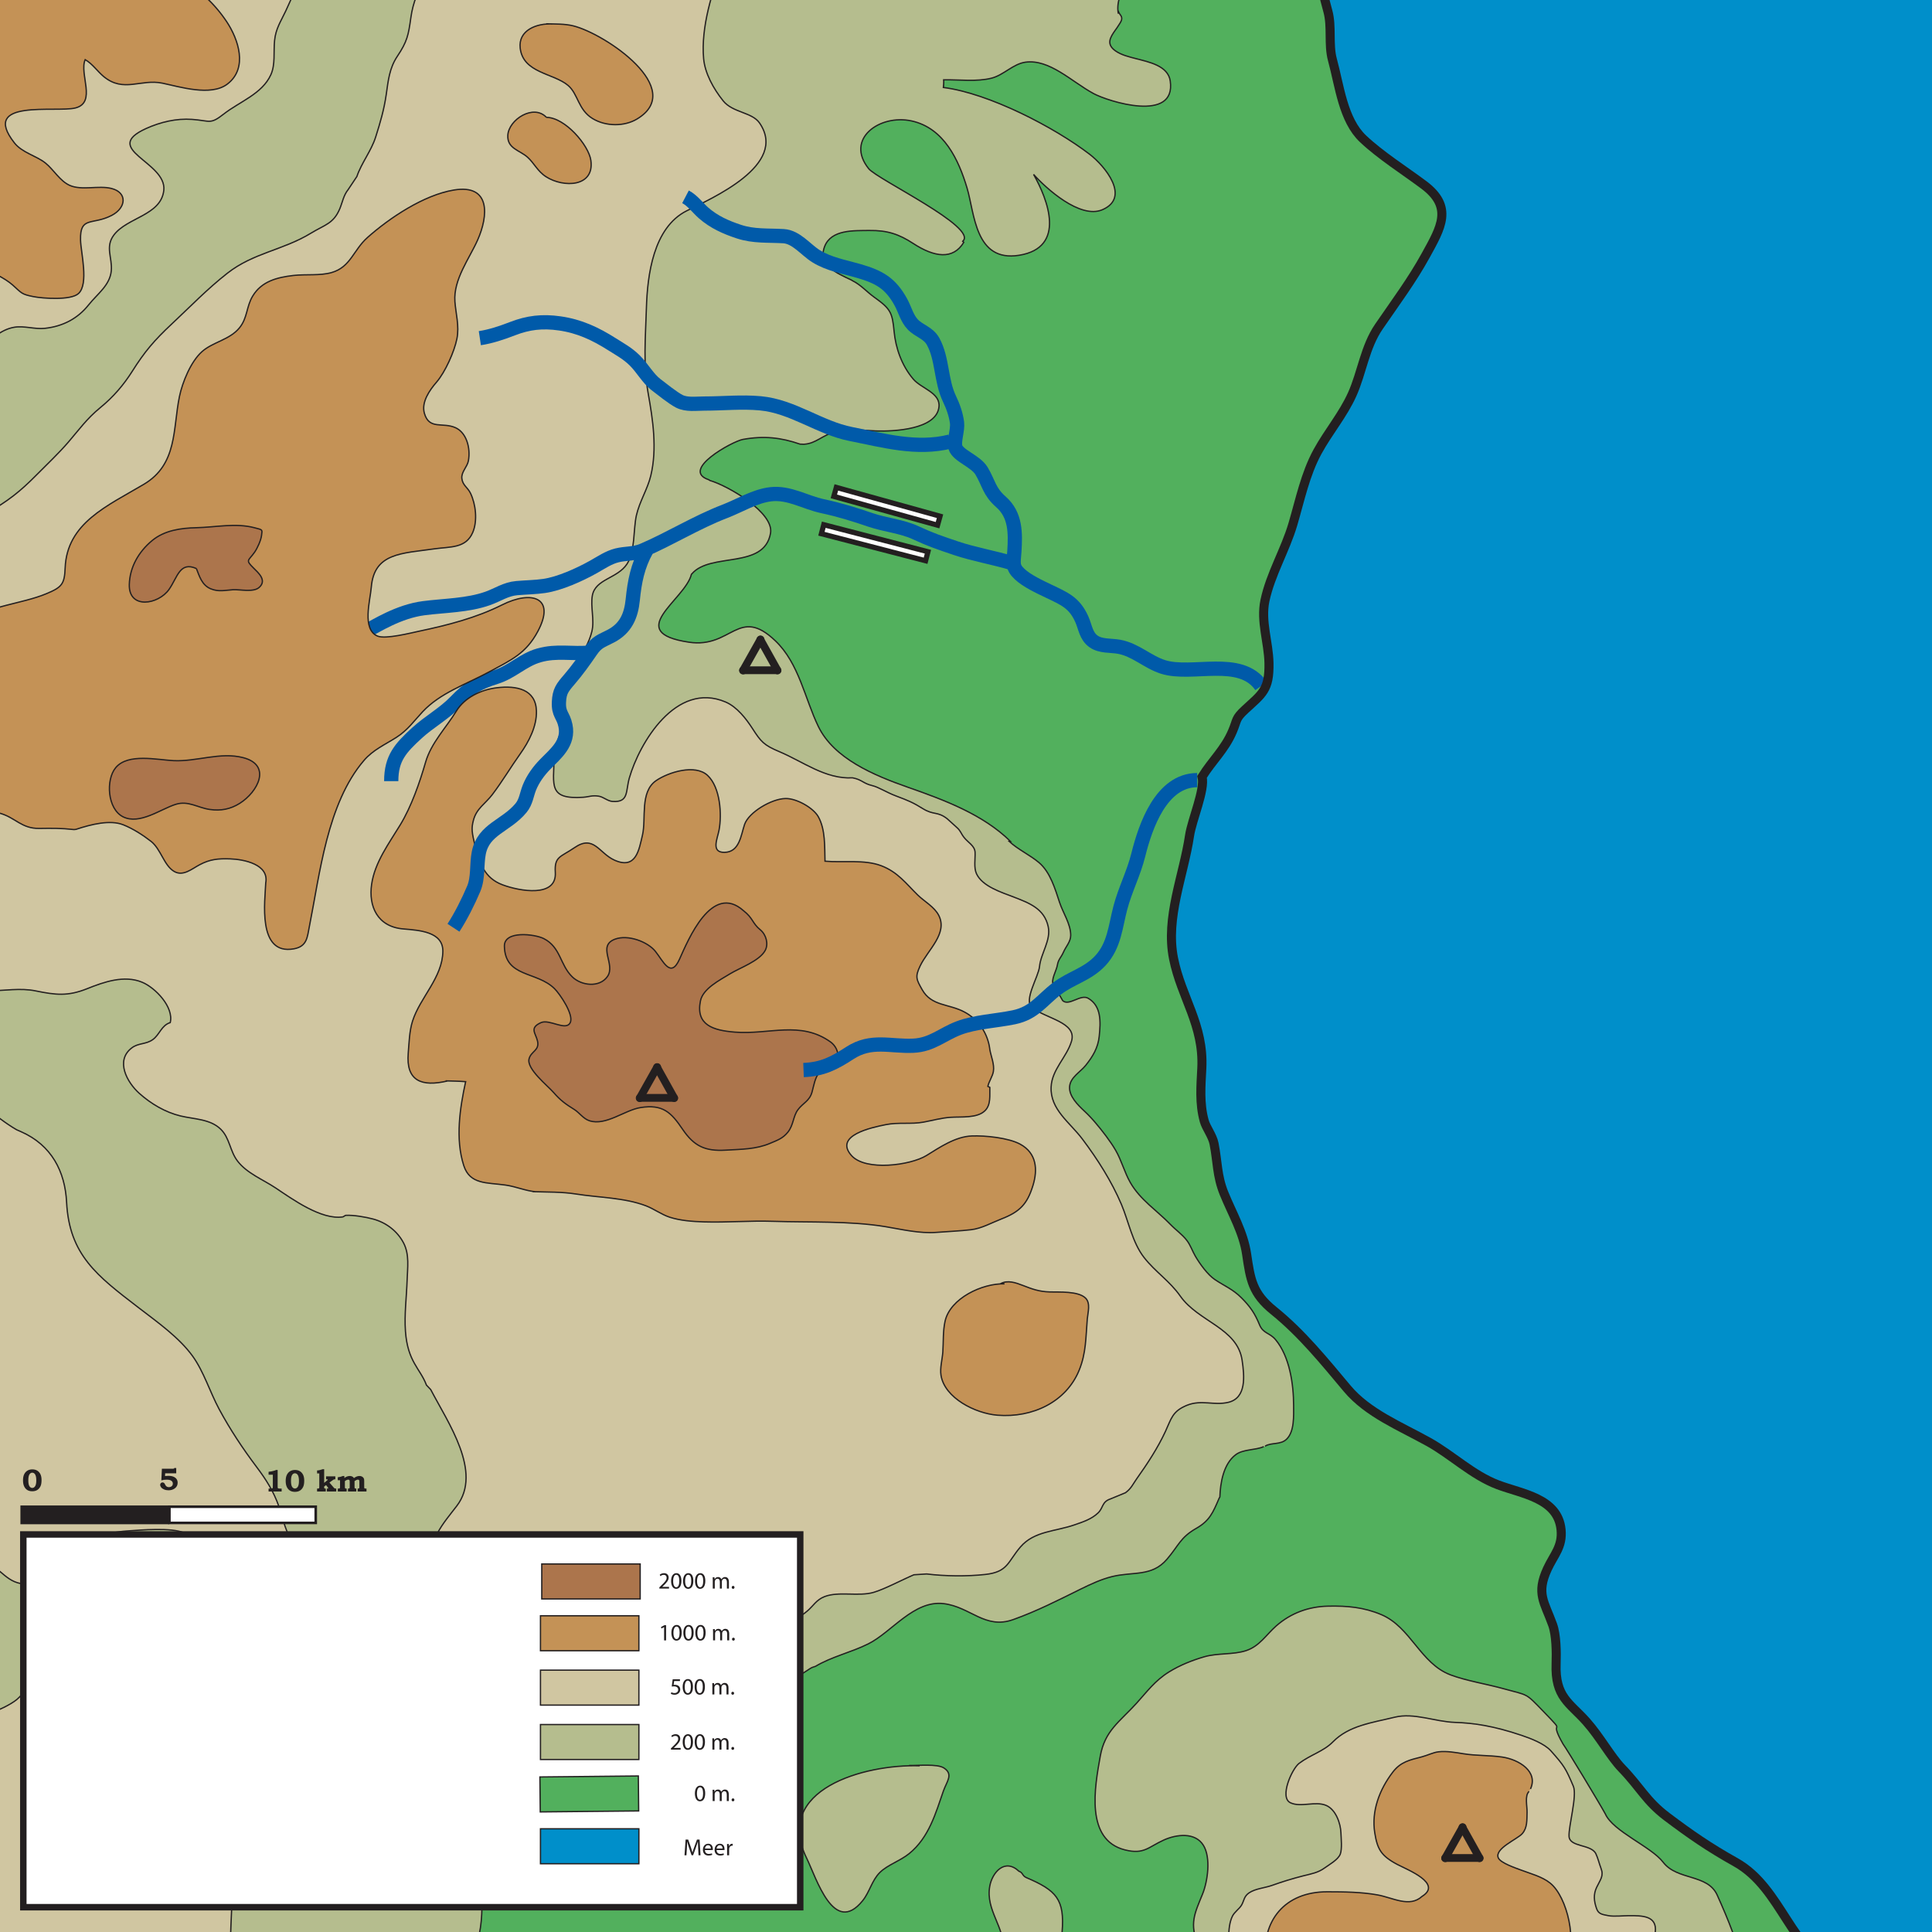 <?xml version="1.0" encoding="UTF-8" standalone="no"?>
<!-- Generator: Adobe Illustrator 13.0.0, SVG Export Plug-In . SVG Version: 6.00 Build 14948)  -->

<svg
   xmlns:dc="http://purl.org/dc/elements/1.1/"
   xmlns:cc="http://creativecommons.org/ns#"
   xmlns:rdf="http://www.w3.org/1999/02/22-rdf-syntax-ns#"
   xmlns:svg="http://www.w3.org/2000/svg"
   xmlns="http://www.w3.org/2000/svg"
   xmlns:sodipodi="http://sodipodi.sourceforge.net/DTD/sodipodi-0.dtd"
   xmlns:inkscape="http://www.inkscape.org/namespaces/inkscape"
   version="1.1"
   id="Layer_1"
   x="0px"
   y="0px"
   width="1492px"
   height="1492px"
   viewBox="0 0 1492 1492"
   enable-background="new 0 0 1492 1492"
   xml:space="preserve"
   inkscape:version="0.91 r13725"
   sodipodi:docname="Pydna.svg"><rect x="0" y="0" width="1492" height="1492" fill="#333333" stroke="none"/><defs
     id="defs749" /><sodipodi:namedview
     pagecolor="#ffffff"
     bordercolor="#666666"
     borderopacity="1"
     objecttolerance="10"
     gridtolerance="10"
     guidetolerance="10"
     inkscape:pageopacity="0"
     inkscape:pageshadow="2"
     inkscape:window-width="1920"
     inkscape:window-height="1024"
     id="namedview747"
     showgrid="false"
     inkscape:zoom="0.44739196"
     inkscape:cx="812.91012"
     inkscape:cy="682.26885"
     inkscape:window-x="0"
     inkscape:window-y="30"
     inkscape:window-maximized="1"
     inkscape:current-layer="Layer_1" /><rect
     x="-505.266"
     y="-486.775"
     fill="#52B05D"
     stroke="#231F20"
     width="2260"
     height="2351.999"
     id="rect3" /><path
     fill="#B5BD8E"
     stroke="#231F20"
     d="M976.939,1116.834c4.825-3.068,12.004-0.83,16.713-5.488  c6.021-5.955,5.354-17.836,5.354-25.787c-0.002-16.441-3.035-38.033-14.01-51.078c-4.479-5.321-9.521-4.628-12.271-11.305  c-3.657-8.892-7.116-14.02-14.061-20.979c-6.568-6.589-13.074-9.085-20.361-13.969c-5.713-3.829-11.735-12.208-15.229-18.215  c-2.26-3.886-3.699-8.399-6.519-12.086c-3.532-4.628-8.401-7.93-12.451-12.126c-10.503-10.896-23.521-19.146-31.178-32.517  c-4.594-8.021-6.812-17.184-11.481-25.173c-4.076-6.972-10.277-14.93-15.488-21.087c-2.738-3.23-5.398-6.046-8.471-8.921  c-5.019-4.688-12.123-11.548-11.474-19.036c0.623-7.177,8.308-11.19,12.388-16.293c5.584-6.979,9.545-13.542,10.485-22.514  c1.17-11.14,1.73-23.396-8.551-29.351c-5.879-3.401-14.771,6.348-19.666,1.823l-7.018-12.278  c-2.556-3.166,2.254-10.896,2.924-15.199c0.674-4.323,2.92-5.902,4.678-9.939c1.924-4.42,5.664-8.137,5.621-13.142  c-0.076-8.743-5.9-17.075-8.6-25.255c-3.394-10.27-7.162-23.408-15.875-30.76c-7.039-5.934-16.308-10.122-23.025-16.377l0.979-0.02  c-21.229-20.834-50.937-31.884-79.236-41.812c-26.061-9.139-57.042-22.01-69.122-46.885c-10.492-21.607-14.898-48.723-33.212-66.2  c-28.514-27.206-33.562,5.988-66.601,1.097c-51.263-7.601-3.131-32.522,1.807-52.508l0.354-0.34  c14.408-16.81,55.881-3.254,60.717-31.396c2.738-15.941-32.796-36.54-46.688-40.604l-1.105-0.679  c-22.126-7.463,18.409-29.651,26.424-31.099c16.378-2.96,29.389-1.436,44.149,3.635l2.999,0.099  c9.504-0.565,13.716-6.865,25.073-9.952c9.085-2.47,20.811-0.643,30.616-0.312c13.775,0.466,47.037-1.125,48.619-18.804  c0.972-10.822-13.604-13.892-19.875-21.253c-8.938-10.51-13.584-24.034-14.791-36.79c-1.385-14.617-2.722-17.426-15.08-26.251  c-6.311-4.503-10.43-9.637-17.13-12.964l-0.782-0.504c-11.142-5.218-26.2-11.603-20.643-25.934  c5.101-13.139,22.565-12.152,34.409-12.318c14.014-0.19,22.985,2.854,33.991,10.031c16.396,10.688,30.74,12.745,39.033-0.858  l-0.822-0.823c12.363-10.573-65.935-47.797-72.576-56.045c-18.487-22.976,8.417-42.312,33.148-36.891  c25.014,5.485,36.297,30.081,42.774,51.737c5.906,19.729,6.146,57.494,40.22,51.996c36.821-5.941,22.021-43.321,11.157-62.479  c9.479,10.65,35.921,34.73,53.171,27.289c22.116-9.536,1.637-33.979-9.736-42.712C814.127,98.142,763.545,72,728.573,67.561  c0.172-0.884,0.317-5.047,0.192-5.928c12.425-0.17,25.537,1.644,37.053-1.302c9.274-2.373,16.604-11.023,26.1-12.309  c18.588-2.505,35.393,14.835,52.408,24.146c11.334,6.199,64.164,22.924,59.393-9.676c-1.715-11.751-16.379-14.562-26.451-17.208  c-5.375-1.415-11.307-2.771-15.844-5.993c-7.295-5.186-4.264-10.277,0.16-16.419c0.574-0.796,1.166-1.575,1.672-2.41  c1.055-1.738,2.758-3.783,2.969-5.707c0.271-2.479-1.461-3.368-2.383-5.499l-0.217,1.253c-3.762-19.065,20.748-36.51,5.439-53.72  c-14.554-16.356-36.439-5.659-50.863,2.22c-16.752,9.153-27.275,21.56-45.455,16.556c-14.213-3.917-23.457-10.088-37.621-12.86  c-9.257-1.812-19.152,6.368-14.343-8.007c4.021-12.02,21.688-14.5,32.534-18.511c9.344-3.455,17.858-3.578,27.817-4.666  c19.988-2.183,46.433-7.938,57.688-24.135c21.307-30.657-7.84-55.116-42.381-59.097c-9.461-1.09-18.961-0.807-28.513-2.014  c-15.225-1.923-12.067-7.521-15.354-19.823c-3.244-12.159-15.361-14.992-26.748-17.596c-13.48-3.084-25.217-9.209-38.85-3.977  c-8.617,3.309-11.326,5.963-15.266,14.143c-7.347,15.282-7.152,32.404-15.153,46.939c-3.096,5.625-5.9,9.911-10.527,14.665  c-7.502,7.715-6.552,14.372-6.591,26.045c-0.068,18.625,1.955,36.708,1.34,55.271c-0.241,7.411,0.326,21.883-7.166,26.5  c-8.696,5.373-13.29-1.859-14.868-8.405c-3.945-16.375-3.538-33.343-7.695-49.447c-1.625-6.298-5.372-12.22-6.556-18.682  c-1.051-5.735,0.766-13.49-1.688-18.797c-6.851-14.814-41.725-6.654-56.102-4.644c-13.854,1.938-27.708-0.666-41.7-2.251  c-12.794-1.449-24.021-6.19-36.75-7.194c-19.643-1.551-40.049-0.389-59.055-4.881c-10.89-2.576-19.146-5.521-30.286-6.396  c-12.153-0.955-23.624-6.828-34.556-11.444c-10.68-4.507-20.865-5.998-29.667-13.649c-6.806-5.918-10.979-13.339-14.817-21.042  c-8.828-17.685-16.708-42.616-9.041-61.981c3.796-9.588,9.824-17.413,15.46-26.646l16.858-29.479  c-20.719-23.713-28.314-39.548-60.018-53.113c-38.056-16.284-80.942-15.591-120.68-6.903  c-46.422,10.149-94.662,19.768-142.52,26.349c-53.399,7.343-127.922,7.87-171.419,45.827c-17.306,15.102-22.615,38.188-35.83,57.397  c-21.75,31.62-50.459,63.021-75.59,92.438c-31.796,37.22-78.67,63.632-117.108,93.354  c-75.13,58.104-152.381,110.148-221.327,176.587c-99.604,95.981-178.675,222.562-225.631,350.784  c-41.375,112.98-91.15,225.604-123.071,342.259c-49.204,179.812-63.875,412.354,43.465,572.588  c47.588,71.036,97.206,155.136,163.314,210.502c58.268,48.8,129.573,84.022,201.591,107.488  c147.869,48.182,316.588,39.625,470.264,39.647c199.073,0.028,398.146,0,597.219,0c114.387,0,228.377-2.989,342.726-3  c130.465-0.014,252.166-11.403,378.955-46.271c24.965-6.865,178.879-77.566,128.735-121.169c-8.438-7.338-10.631-7.155-4.062-17.521  c9.877-15.591-1.143-31.755-4.758-47.73c-4.644-20.507-12.605-40.291-21.308-59.562c-7.401-16.42-30.813-11.135-41.727-25.336  c-9.336-12.154-38.633-23.723-44.666-37.332c-3.879-7.178-29.406-49.562-32.666-54c-12.426-21.712,4.666-4.666-15.334-25.334  c-14.021-14.481-11.152-11.923-30.34-17.273c-13.166-3.674-29.064-6.159-41.229-10.76c-23.281-8.806-30.686-36.897-53.393-46.506  c-13.49-5.695-26.209-6.863-41.125-6.545c-15.188,0.327-28.783,5.377-40.062,15.26c-7.813,6.854-12.846,15.744-23.502,19.162  c-9.885,3.161-21.797,1.696-32,4.653c-9.391,2.728-18.78,6.468-27.209,11.665c-10.979,6.771-17.229,15.52-25.168,24.244  c-13.166,14.492-24.457,21.111-27.983,40.792c-4.328,24.12-11.748,64.706,19.09,72.455c14.764,3.708,18.016-2.269,30.072-7.679  c9.547-4.289,24.016-6.25,30.448,4.1c5.992,9.638,3.283,27.962-0.608,37.604c-6.129,15.141-10.445,22.85-3.218,40.052  c6.314,15.038,10.82,22.409,4.236,38.339c-5.744,13.901-14.434,28.597-15.727,43.141l0.713,6.521l-628.45-20.611l6.677-3.899  c9.23-4.271,20.227-6.538,29.708-10.525c8.543-3.593,16.986-6.942,23.339-13.275c5.438-5.422,8.177-12.545,14.615-17.562  l-0.392-0.852c0-0.222,0-0.441,0-0.666c0.047-2.449,1.836-3.817,2.676-5.98c1.061-2.725,0.727-5.482,2.074-8.271  c6.309-13.021,7.381-27.078,7.25-41.604c-0.152-17.048-0.916-35.358-5.259-51.874c-1.503-5.711-3.34-11.198-5.743-16.521  c-2.877-6.373-8.048-11.405-10.961-17.757c-2.27-4.938-6.237-10.14-7.239-15.488c-0.504-2.688-1.752-5.043-2.551-7.682  c-1.177-3.883-1.201-9.808,1.503-13.104c2.494-3.045,8.583-4.767,12.263-5.922c15.027-4.718,31.767-3.732,47.168-1.736  c14.272,1.852,28.57,4.924,42.208,9.564c17.896,6.084,34.066,11.688,47.764-3.318c15.127-16.574,26.11-21.551,50.298-20.762  c4.551,0.148,9.432-1.576,13.744-2.8c7.106-2.016,14.128-4.354,21.1-6.797c6.869-2.408,13.701-4.938,20.45-7.663  c3.828-1.547,8.425-2.933,11.797-5.398c0.876-0.643,1.565-1.481,2.454-2.131c1.216-0.889,2.395-1.937,3.707-2.697  c2.305-1.344,4.479-2.909,6.769-4.223c1.688-0.966,3.229-2.256,4.949-3.161c0.975-0.515,1.926-0.632,2.917-1.089l-0.123,0.148  c12.965-7.771,27.619-10.82,41.112-17.546c18.073-9.001,35.262-33.892,58.248-31.064c20.777,2.55,31.896,20.071,53.605,12.337  c18.377-6.555,34.609-14.901,52.029-23.498c7.879-3.883,16.133-7.725,24.409-9.74c16.353-3.986,30.625,0.271,42.312-13.325  c9.121-10.615,10.277-16.843,22.641-23.884c10.371-5.916,12.955-12.194,17.662-23.224l0.607-1.02  c0.342-10.409,2.561-25.471,12.295-32.703c5.781-4.308,15.053-3.327,21.617-6.199"
     id="path5" /><path
     fill="#D0C6A1"
     stroke="#231F20"
     d="M658.258,600.676c-20.781,1.129-38.199-12.541-56.396-20.202  c-12.016-5.052-14.197-7.653-20.756-17.823c-4.859-7.534-11.93-16.769-20.824-20.55c-38.351-16.287-66.537,31.911-74.246,58.601  c-2.979,10.301-0.256,18.957-12.773,18.244c-4.1-0.234-7.062-3.467-10.822-4.082c-5.305-0.87-7.342,0.523-12.214,0.842  c-26.968,1.773-22.654-9.412-22.308-30.235c0.217-12.999,9.145-23.837,6.857-34.45c-2.276-10.567-9.31-11.104-4.793-18.331  c9.473-15.166,22.951-28.17,27.089-45.046c2.168-8.836-1.187-19.211,0.373-27.734c2.351-12.885,19.236-13.045,26.706-24.297  c6.481-9.771,4.846-26.74,7.315-37.642c2.445-10.779,8.572-20.127,11.101-30.597c5.034-20.894,1.604-43.28-1.953-63.232  c-4.06-22.731-2.117-43.118-1.42-66.312c0.757-25.182,5.231-62.054,31.129-75.04c19.01-9.535,78.587-35.232,56.264-67.771  c-5.822-8.479-20.674-7.89-28.111-17.126c-7.587-9.422-14.098-21.355-15.106-32.639c-2.146-23.97,6.498-52.289,15.438-74.293  c6.208-15.271,25.729-41.316,20.438-58.996c-7.358-24.612-29.827-2.469-41.063,3.863c-12.307,6.938-30.271,0.381-44.323,1.588  c-22.187,1.911-39.697,14.439-62.54,12.746c-1.756-21.732-46.74-32.323-57.248-14.64c-12.948,7.101-18.598,29.375-26.535,41.021  c-13.567,19.896-26.89,32.674-30.273,57.216c-1.848,13.401-2.838,18.38-10.438,29.722c-6.14,9.162-7.035,18.852-8.567,29.571  c-1.672,11.703-4.632,21.637-8.133,32.709c-3.429,10.865-11.047,20.151-14.523,30.542l-6.679,10.022  c-3.686,4.586-4.403,9.762-6.463,14.728c-4.855,11.704-11.421,12.376-22.431,19.076c-21.633,13.163-44.262,15.071-64.411,30.838  c-15.582,12.188-28.328,25.515-42.772,39.018c-13.879,12.973-21.219,21.688-30.678,36.678  c-6.616,10.476-14.559,19.819-24.698,28.108c-10.502,8.588-16.563,17.224-24.698,26.661c-7.414,8.606-16.067,16.754-24.329,25.089  c-13.353,13.479-21.958,20.229-39.763,30.504c-19.471,11.245-23.411,36.35-27.598,55.568c-2.354,10.808-2.286,14.073-12.313,19.1  c-11.12,5.574-20.713,5.339-26.86,17.644c-4.316,8.635-3.26,13.023-11.717,20.024c-4.568,3.782-10.502,7.476-14.992,11.239  L-118.176,742c14.295,9.021,20.325,17.781,36.615,22.126c9.799,2.609,19.406,8.14,30.148,7.51  c10.785-0.635,27.754-2.142,37.857-5.305l4.212-1.165c13.235,0,24.8-2.403,36.919,0.068c15.353,3.139,24.729,4.294,39.684-1.695  c13.037-5.227,28.669-10.713,42.457-5.021c10.309,4.258,24.674,19.253,21.752,31.191c-6.87,2.138-8.185,9.347-13.467,13.121  c-5.389,3.851-11.036,2.486-16.198,6.391c-12.994,9.822-3.658,26.682,5.702,35.079c9.064,8.132,20.163,14.701,31.992,17.53  c10.495,2.511,22.927,2.302,30.991,10.24c7.01,6.904,6.98,16.854,13.018,24.667c7.294,9.444,19.688,14.233,29.216,20.593  c13.006,8.678,35.476,25.007,52.145,22.422l1.977-1.17c6.001-0.389,15.742,1.314,21.355,2.843  c10.023,2.723,18.674,9.251,23.493,18.534c4.604,8.874,3.021,19.085,2.71,28.67c-0.425,12.918-2.223,26.564-1.29,39.473  c1.699,23.604,11.371,28.661,16.225,41.567l3.271,3.436c13.431,25.712,40.1,63.743,20.175,89.83  c-10.192,13.354-24.049,27.93-17.301,45.744c11.368,30.021,47.708,11.554,69.114,21.183l4.543,2.688  c1.929,6.263,4.604,16.388,1.972,24.418c-3.243,9.895-9.854,15.87-10.019,26.892c-0.256,17.47,20.404,26.812,34.938,34.163  c19.607,9.921,39.134,2.457,55.026-11.438c7.339-6.416,14.749-13.726,24.671-16.957c10.223-3.332,20.823-0.411,31.08-2.444  c15.855-3.146,24.43-18.214,39.688-24.665c12.468-5.271,26.545-9.607,36.899-18.35c4.625-3.901,6.984-8.689,13.324-11.15  c11.133-4.322,26.45,0.096,37.978-3.307c8.688-2.562,22.069-9.775,31.077-13.576l9.823-0.626  c14.351,1.779,31.218,1.938,45.272,0.388c17.688-1.949,17.274-9.768,27.239-21.309c10.574-12.266,26.781-11.811,41.722-17.015  c6.703-2.332,13.146-4.383,18.17-9.215c4.107-3.945,2.852-8.487,9.379-10.719l11.807-4.873c4.521-3.354,5.697-6.631,8.646-10.776  c8.232-11.577,16.264-23.811,22.164-36.53c4.562-9.838,5.275-15.562,16.563-20.179c11.176-4.562,20.949,0.307,31.984-2.305  c14.096-3.322,12.512-20.221,10.676-32.542c-3.709-24.942-33.709-29.577-47.715-49.465c-8.314-11.826-19.113-18.519-27.953-29.794  c-9.068-11.573-12-28.018-17.564-41.134c-7.536-17.747-18.438-34.869-30.143-50.421c-9.701-12.915-24.948-22.788-24.117-40.225  c0.646-13.575,11.984-22.797,15.734-35.268c4.447-14.789-20.01-17.398-30.533-26.167c-6.607-5.506,5.061-23.529,5.85-31.571  c0.984-10.058,8.976-20.301,6.705-30.772c-3.022-13.942-14.567-18.177-26.528-22.83c-9.093-3.539-24.229-8.062-28.855-18.021  c-2.186-4.701-0.865-11.52-1.102-16.6c-0.23-4.974-5.297-7.38-8.438-11.35c-2.693-3.41-2.615-5.158-5.685-7.815l-7.461-6.75  c-7.595-5.88-10.338-2.523-18.829-7.814c-7.526-4.687-11.539-6.336-20.251-9.593c-8.103-3.027-13.511-6.896-18.83-8.172  c-7.064-1.695-7.734-4.52-14.928-5.951L658.258,600.676z"
     id="path7" /><path
     fill="none"
     stroke="#005AA9"
     stroke-width="11"
     d="M781.379,434.786c-12.887-3.854-30.385-7.072-43.021-11.374  c-12.883-4.378-19.577-6.557-31.065-11.93c-10.709-5.01-23.84-6.126-34.997-9.947c-12.543-4.303-24.12-7.868-37.056-10.639  c-13.526-2.894-25.752-10.801-39.877-9.225c-12.394,1.383-23.982,8.757-35.616,13.229c-22.083,8.496-42.229,21.146-63.354,30.186  c-6.856,2.935-13.021,2.085-19.95,3.808c-6.48,1.61-12.095,5.511-17.943,8.797c-11.008,6.186-26.378,13.104-38.301,14.821  c-6.787,0.979-13.951,1.045-21.134,1.671c-8.49,0.739-14.639,5.196-22.447,7.964c-15.438,5.472-33.06,5.448-49.237,7.512  c-19.815,2.527-37.299,14.075-43.557,17.054"
     id="path9" /><path
     fill="none"
     stroke="#005AA9"
     stroke-width="11"
     d="M456.075,503.87c-14.295,1.518-25.803-1.751-39.909,2.268  c-12.405,3.532-20.784,12.815-33.175,16.689c-13.658,4.271-21.188,8.721-31.176,19.122c-8.788,9.153-20.352,15.434-29.73,24.026  c-12.736,11.669-19.956,19.438-19.956,37.267"
     id="path11" /><path
     fill="#C49256"
     stroke="#231F20"
     d="M205.186,681.972c2.86-14.486-16.823-18.338-27.508-18.699  c-9.356-0.315-15.557,0.329-23.486,4.51c-6.035,3.175-12.833,9.333-19.844,5.107c-7.816-4.708-10.098-17.216-17.776-23.196  c-6.201-4.83-14.054-9.856-21.439-12.763c-10.021-3.938-24.236-0.487-36.505,3.554l-1.508,0.152  c-10.211-1.145-17.442-1.021-26.837-0.881c-13.51,0.202-18.312-8.164-29.845-11.579c-13.014-3.854-51.461,9.171-48.804-17.181  c-16.223-7.354-32.008-19.719-44.653-31.595c-4.514-4.237-15.072-12.773-14.988-19.543c0.105-8.356,16.932-16.766,24.378-21.606  c8.541-5.555,17.979-8.765,25.843-15.209c15.026-12.316,16.965-32.096,32.951-43.399c17.326-12.25,41.548-13.166,60.76-21.2  c11.953-4.992,13.894-7.423,14.39-19.886c1.388-34.723,32.576-47.817,60.796-64.575c26.065-15.479,22.316-42.818,27.472-67.771  c2.268-10.971,8.72-26.891,17.347-34.615c8.433-7.553,21.517-9.163,29.026-18.462c6.323-7.827,5.173-16.241,10.248-24.603  c6.872-11.315,18.759-14.338,31.379-15.803c9.678-1.118,20.47,0.359,29.59-2.274c14.619-4.226,16.702-17.354,27.617-27.042  c17.122-15.202,43.46-32.817,66.744-36.666c28.701-4.74,26.531,20.125,18.336,38.564c-6.464,14.558-18.784,30.461-17.562,47.566  c0.64,8.95,3.515,18.898,1.562,28.664c-2.024,10.125-9.084,25.865-15.782,33.604c-5.272,6.103-11.843,15.369-9.337,24.068  c3.744,12.971,14.184,6.584,24.089,11.112c8.354,3.817,11.712,15.534,9.882,25.553c-0.856,4.702-5.611,8.589-5.052,13.595  c0.605,5.389,4.479,6.815,6.702,11.476c4.068,8.5,5.503,21.175,1.758,30.103c-5.283,12.592-17.437,11.025-29.827,12.811  c-24.942,3.597-46.367,3.001-48.562,29.571c-0.854,10.354-7.422,32.716,4.871,37.799c6.154,2.546,25.691-2.449,32.14-3.812  c22.009-4.653,43.828-10.208,63.964-20.295c22.961-11.503,41.588-5.771,27.659,20.375c-9.179,17.229-20.395,22.062-37.944,31.528  c-17.674,9.538-37.39,16.007-51.133,30.688c-6.588,7.037-11.42,14.104-20.158,19.703c-8.721,5.589-18,9.58-25.073,17.838  c-28.52,33.311-34.079,87.924-42.201,128.479c-1.589,7.93-1.63,15.104-11.872,16.989c-28.566,5.261-22.249-37.577-21.759-51.128"
     id="path13" /><path
     fill="#C49256"
     stroke="#231F20"
     d="M411.398,920.268c11.072,0.365,22.521,0.083,33.38,1.808  c18.084,2.872,37.213,2.729,54.082,9.12c6.188,2.354,11.944,6.734,18.345,8.812c8.085,2.627,17.736,3.342,26.37,3.606  c17.916,0.55,35.146-1.04,53.287-0.448c28.354,0.934,59.461-0.43,87.096,4.162c12.322,2.041,26.213,5.424,39.387,4.375  c8.316-0.659,17.812-1.029,26.52-2.037c8.186-0.938,15.908-5.382,23.342-8.267c14.33-5.552,20.092-11.433,24.541-26.021  c3.744-12.271,2.771-24.85-9.836-31.751c-9.082-4.97-27.041-6.757-37.318-6.382c-12.888,0.473-24.911,8.842-35.226,15.172  c-12.131,7.453-46.91,12.271-57.841-0.082c-13.745-15.534,15.724-21.63,26.509-23.812c9.664-1.96,19.659-0.187,29.086-1.934  c6.883-1.273,13.787-3.245,20.958-3.735c8.222-0.575,20.329,0.837,26.448-4.983c4.914-4.679,3.666-12.019,3.866-18.15l-1.528-0.786  c0.875-3.873,3.676-7.749,4.289-11.537c0.893-5.537-1.83-11.534-2.773-16.929c-0.084-0.479-1.271-19.146-19.662-28.977  c-12.079-6.459-25.34-4.374-32.544-17.15c-4.419-7.844-5.711-9.876-1.537-18.517c5.993-12.391,21.365-24.95,14.356-38.83  c-3.373-6.683-11.09-10.734-16.297-15.834c-8.958-8.768-15.349-17.7-28.109-22.573c-13.035-4.979-29.504-2.312-43.479-3.519  c-0.332-11.1,0.418-24.458-5.22-34.431c-3.847-6.798-16.726-14.124-25.23-13.984c-10.948,0.188-28.454,10.698-31.647,19.981  c-2.805,8.168-3.83,21.544-15.676,21.604c-10.445,0.054-5.305-10.483-4.044-17.225c2.26-12.082,1.007-33.011-8.889-42.22  c-9.568-8.909-30.155-2.489-39.655,3.998c-12.838,8.769-7.575,29.354-10.627,42.226c-2.646,11.165-4.859,26.789-21.65,19.207  c-11.957-5.396-15.899-19.884-30.823-9.619c-10.789,7.42-15.595,6.596-14.812,19.096c1.227,19.686-27.482,14.563-40.778,9.591  c-14.052-5.259-17.636-16.874-20.863-29.159c-3.04-11.564-3.166-14.505-1.645-20.508c2.358-9.289,9.167-12.812,14.647-20.02  c7.679-10.094,14.34-21.35,21.441-31.305c6.701-9.398,13.002-21.378,12.616-33.341c-0.535-16.646-15.246-19.692-30.553-17.842  c-12.479,1.51-24.939,7.675-31.281,18.004c-7.887,12.839-19.456,24.587-23.739,39.399c-4.52,15.646-10.932,34.199-19.535,48.386  c-8.642,14.256-19.675,28.898-22.158,45.968c-2.471,16.979,4.404,32.791,24.405,34.498c12.44,1.062,30.744,2.104,30.597,17.254  c-0.201,20.272-17.557,35.571-23.396,53.903c-2.479,7.791-2.646,16.64-3.339,24.75c-1.835,21.551,10.314,26.258,30.439,21.478  l-1.558-0.058c5.144,0.172,10.36,0.212,15.451,0.62c-4.381,20.156-8.133,44.177-1.422,64.878  c4.754,14.668,17.852,12.935,32.238,14.985c8.181,1.17,15.399,4.463,23.329,5.156"
     id="path15" /><path
     fill="#AC754C"
     stroke="#231F20"
     d="M574.223,703.328c7.404,5.729,6.659,9.614,12.914,14.715  c4.528,3.693,6.505,10.901,3.791,15.929c-4.424,8.187-19.582,13.422-27.182,18.078c-7.967,4.882-20.875,11.416-22.806,20.835  c-3.813,18.62,9.585,22.835,26.671,24.187c26.453,2.083,50.436-9.061,73.819,7.604c3.319,2.369,6.929,7.826,4.892,12.354  c-2.193,4.889-10.229,6.574-13.438,10.812c-3.786,4.984-4.26,10.062-5.812,15.589c-1.959,6.964-7.01,8.312-10.928,13.646  c-3.712,5.047-3.328,11.888-7.753,17.303c-3.959,4.851-7.916,6.104-13.587,8.524c-11.001,4.712-22.2,4.57-34.275,5.3  c-16.06,0.976-24.578-3.086-33.438-16.168c-8.773-12.965-15.231-19.485-32.526-16.685c-12.252,1.99-26.692,14.271-39.396,10.149  c-4.766-1.549-7.77-6.295-11.761-8.75c-6.616-4.077-10.72-7.109-15.766-12.922c-4.743-5.471-21.25-18.421-19.051-26.242  c1.681-5.959,8.199-6.319,6.496-13.688c-1.42-6.136-6.471-10.052,2.68-14.158c6.652-2.984,19.306,6.828,22.611-0.045  c2.93-6.078-7.954-22.039-12.139-26.19c-13.746-13.642-38.201-8.494-38.715-32.775c-0.266-12.427,23.563-9.33,30.312-5.939  c13.284,6.679,12.525,20.381,22.186,29.674c7.062,6.798,21.006,8.402,27.093-0.369c6.544-9.427-8.168-23.479,5.726-28.787  c10.121-3.867,25.34,1.999,31.2,9.264c6.149,7.619,11.835,21.413,18.685,6.229C531.434,725.923,549.633,681.356,574.223,703.328  L574.223,703.328z"
     id="path17" /><path
     fill="#C49256"
     stroke="#231F20"
     d="M775.76,991.446c-17.188-0.492-42.05,11.188-45.942,28.935  c-1.686,7.657-1.191,15.919-1.719,23.739c-0.386,5.688-2.341,12.358-1.39,18.104c2.897,17.435,26.474,29.307,43.531,30.674  c27.289,2.182,53.133-10.334,63.088-34.614c5.494-13.404,5.133-25.279,6.34-39.72c0.41-4.894,2.703-12.142-1.379-16.132  c-5.619-5.494-20.32-4.5-27.56-4.721c-8.438-0.256-13.606-2.236-20.948-5.075c-5.232-2.023-11.726-4.328-17.131-1.292"
     id="path19" /><path
     fill="#D0C6A1"
     stroke="#231F20"
     d="M1129.484,1570.946c6.521-7.756,23.243-7.993,33.145-5.307  c4.529,1.227,11.349,5.26,14.99,7.843c2.395,1.693,5.336,6.336,9.494,4.654c7.416-2.999-1.994-21.646,7.66-27.438  c6.059-3.631,10.084-0.44,13.202,4.229c4.517,6.771,10.845,12.53,19.938,12.062c11.191-0.572,14.279-12.169,14.926-20.812  c0.881-11.672,2.48-20.488,13.896-27.106c9.164-5.312,20.305-16.384,21.565-27.062c1.492-12.643-10.061-12.672-20.521-12.617  c-3.781,0.02-11.768,0.787-15.691-0.009c-4.522-0.917-7.563-1.146-9.045-5.252c-2.211-6.135-2.561-11.337,0-16.666  c2.951-6.14,5.611-8.81,3.332-14.667c-1.26-3.24-2.469-8.304-4-11.333c-3.727-7.398-20.176-4.828-20.666-13.334  c-0.451-7.771,6.379-31.517,3.334-38.666c-5.852-13.731-7.004-15.729-17.334-27.334c-4.975-5.601-15.9-9.721-22.666-12  c-21.686-7.324-37.188-9.534-51.334-10c-15.674-0.517-31.578-7.692-46.666-4c-17.6,4.307-35.297,6.392-47.744,19.097  c-7.104,7.253-17.555,10.043-26.061,16.543c-5.56,4.248-15.379,26.299-6.707,30.413c8.086,3.84,19.299-1.567,27.701,2.099  c7.481,3.268,11.055,14.009,11.309,21.025c0.146,4.11,1.021,12.672-0.502,16.557c-1.688,4.303-8.301,7.938-12.004,10.616  c-5.252,3.808-10.045,4.499-16.609,6.162c-8.229,2.09-16.159,4.521-24.106,7.37c-5.508,1.972-12.855,2.457-17.713,5.763  c-4.07,2.771-3.771,6.042-5.845,9.521c-1.75,2.943-5.389,5.188-7.018,8.487c-4.42,8.964-2.854,24.579-0.504,34.077  c1.699,6.871,2.377,14.068,4.283,20.856c1.569,5.596,5.877,11.113,8.401,16.448c16.631,35.104,19.297,63.684,62.084,74.646  C1085.035,1640.925,1097.67,1608.712,1129.484,1570.946z"
     id="path21" /><path
     fill="#C49256"
     stroke="#231F20"
     d="M1180.842,1383.42c-3.539,3.275-1.401,11.605-1.547,16.121  c-0.197,5.952,0.322,11.916-3.744,16.529c-3.758,4.264-21.535,11.512-18.498,18.645c1.726,4.047,13.687,7.969,17.703,9.496  c7.525,2.854,16.053,4.976,22.355,10.006c13.321,10.613,21.614,46.672,11.538,61.814c-17.207,25.831-68.633-0.103-92.993,12.062  c-13.291,6.64-15.97,25.517-28.886,33.254c-10.137,6.079-23.158,6.943-34.676,7.148c-16.797,0.313-52.508,0.311-64.695-13.533  c-7.912-8.991-9.233-30.381-10.219-41.417c-2.684-30.149,14.797-52.646,47.896-52.595c12.854,0.021,26.625,0.183,38.965,2.454  c11.832,2.188,24.51,9.922,34.152,1.099c16.057-10.013-11.361-20.573-19.06-24.646c-12.639-6.688-15.463-11.862-17.463-24.438  c-2.654-16.73,3.512-33.297,13.99-46.973c6.021-7.861,13.113-9.34,22.317-11.693c4.365-1.118,8.637-3.395,12.99-3.908  c6.123-0.727,13.256,0.545,19.221,1.514c9.844,1.585,19.837,1.081,29.771,2.521c13.25,1.912,28.127,11.324,21.961,24.682"
     id="path23" /><path
     fill="#B5BD8E"
     stroke="#231F20"
     d="M430.038,1248.774c-7.971-5.318-27.719-2.562-29.371,9.391  c-1.714,12.403,27.362,9.095,37.268,11.202c11.479,2.445,32.043,1.19,18.723-14.008c-6.583-7.511-20.706-7.546-30.237-7.853"
     id="path25" /><path
     fill="#AC754C"
     stroke="#231F20"
     d="M151.667,439.067c2.303,5.742,4.173,12.854,11.14,15.669  c6.201,2.508,11.083,1.037,17.093,0.69c5.598-0.322,15.663,2.146,20.133-1.693c6.406-5.498-0.543-11.424-4.278-15.115  c-6.46-6.386-3.927-5.341,0.858-12.188c2.208-3.16,4.873-9.111,5.372-12.918c0.635-4.854,0.92-4.262-5.454-5.958  c-14.526-3.866-30.234-0.348-44.992-0.026c-11.833,0.26-24.523,2.058-33.959,9.847c-10.625,8.77-17.411,20.782-17.721,34.159  c-0.448,19.187,22.464,15.426,30.723,3.595C137.06,445.849,138.832,433.349,151.667,439.067"
     id="path27" /><path
     fill="#C49256"
     stroke="#231F20"
     d="M421.981,90.631c-9.955-10.579-29.195,1.736-29.822,13.905  c-0.523,10.195,9.012,11.368,15.177,16.81c5.134,4.522,7.729,10.902,14.358,15.149c13.494,8.644,37.504,8.005,34.609-12.625  C454.653,112.087,436.313,90.688,421.981,90.631"
     id="path29" /><path
     fill="#C49256"
     stroke="#231F20"
     d="M426.79,18.535c-12.325-0.736-26.67,4.793-25.065,18.641  c2.239,19.309,25.659,19.258,36.943,28.77c7.86,6.628,7.701,18.745,18.934,25.598c10.474,6.383,24.706,6.078,34.146,0.479  c39.03-23.135-24.376-66.006-49.134-72.074c-6.562-1.606-13.765-1.348-20.705-1.572"
     id="path31" /><path
     fill="#D0C6A1"
     stroke="#231F20"
     d="M-14.724,270.225c-54.679,57.132-208.697,21.29-232.321-53.969  c-8.761-27.908-2.831-71.652-2.856-100.76c-0.078-91.847,10.316-164.065,56.509-245.266  c54.207-95.286,134.238-202.309,252.411-215.354c72.805-8.038,155.854,28.903,158.34,107.788  c0.368,12.094,3.355,19.631,8.332,29.896c4.583,9.444,6.465,21.784,14.405,29.361c-2.421-0.573-5.673,0.174-8.217-0.521  c13.374,17.545,22.705,39.529,26.189,60.804c1.872,11.431,4.902,25.9,3.173,37.88c-1.598,11.083-10.749,20.314-15.339,30.77  c-8.472,19.28-16.296,38.534-25.217,57.57c-3.848,8.21-7.688,13.551-8.631,22.773c-0.92,9.039,0.714,18.547-2.885,26.499  c-6.718,14.844-24.064,20.7-36.478,30.425c-10.505,8.229-10.25,5.107-24.314,4.074c-12.2-0.891-24.6,2.095-35.516,7.035  c-35.414,16.039,15.895,25.754,13.646,47.64c-1.996,19.444-28.234,20.918-38.533,34.574c-6.99,9.273-1.097,17.555-2.043,27.685  c-1.043,11.18-10.63,17.685-17.535,26.353c-8.393,10.542-19.834,16.563-33.818,18.08c-7.574,0.825-15.894-2.096-23.39-0.875  C0.017,254.507-7.627,262.815-14.724,270.225z"
     id="path33" /><path
     fill="#C49256"
     stroke="#231F20"
     d="M-55.652,237.138c-24.303,10.335-98.05-4.426-125.252-5.582  c-53.468-2.271-123.214,8.613-173.639-9.854C-426.931,195.187-479.778,105.6-490.102,33.138  c-17.966-126.104,22.376-247.899,95.572-350.562c60.542-84.916,227.229-160.087,333.344-133.646  c42.792,10.663,84.026,37.941,117.516,65.784c17.778,14.777,95.737,86.942,40.799,101.721c-11.047,2.953-24.061-1.628-35.326-1.173  c-7.494,0.299-13.138,2.006-10.789,10.188c4.303,14.968,20.96,27.405,34.322,35.361c5.06,3.012,15.329,6.704,18.701,11.417  c6.229,8.699,0.475,24.804,2.758,34.98c1.753,7.801,5.094,12.841,8.233,20.277c4.45,10.555,2.797,24.428,2.541,35.7  c-0.304,13.281,5.646,27.347,10.744,39.527c6.176,14.755,20.783,22.38,26.969,36.136c3.241,7.212,9.17,18.788,2.97,26.243  c-4.988,5.994-18.202,2.422-24.488,0c7.647,11.479,14.445,22.484,24.764,32.254c6.494,6.146,11.803,12.29,16.551,19.446  c8.922,13.443,16.669,35.786,0.514,48.126c-12.739,9.729-36.828,2.082-50.196-0.688c-16.699-3.456-29.884,7.582-45.259-5.051  c-4.81-3.955-8.692-9.869-14.366-13.12c-4.771,11.002,9.024,33.117-7.526,37.315c-14.977,3.796-73.867-7.357-47.255,26.818  c6.128,7.87,16.87,9.903,24.234,15.826c6.097,4.904,11.163,13.909,18.679,17.175c9.373,4.071,22.124-0.128,32.037,2.315  c12.687,3.129,11.589,15.026,0.251,20.87c-15.068,7.765-24.429,0.294-24.006,18.925c0.221,9.635,6.561,33.943-1.591,41.401  c-5.896,5.394-27.548,3.787-34.751,2.378c-9.44-1.847-9.022-2.701-16.033-8.938c-11.293-10.045-47.531-25.677-58-8.548  C-54.273,221.56-41.583,231.155-55.652,237.138z"
     id="path35" /><path
     fill="#B5BD8E"
     stroke="#231F20"
     d="M710.223,1363.655c-42.859-1.406-113.172,18.392-87.354,71.169  c7.63,15.605,21.073,60.601,43.354,32.952c5.312-6.594,7.115-15.7,13.271-21.771c5.921-5.847,15.681-8.911,22.669-14.584  c15.287-12.404,20.473-31.377,26.369-48.272c2.562-7.35,7.955-12.939,0.385-17.833c-5.176-3.351-20.326-1.707-26.855-1.926"
     id="path37" /><path
     fill="#B5BD8E"
     stroke="#231F20"
     d="M786.963,1445.142c-11.084-10.444-20.664,0.968-22.588,11.331  c-3.531,19.062,12.287,32.141,10.133,49.795c-2.018,16.524-15.396,35.534-4.213,53.72c6.648,10.828,21.338,9.602,32.605,6.293  c24.206-7.089,15.637-54.122,17.293-73.989c2.137-25.646-4.423-32.366-27.548-42.272c-3.368-1.446-2.592-4.022-5.954-4.993"
     id="path39" /><path
     fill="#AC754C"
     stroke="#231F20"
     d="M89.372,592.811c-7.806,9.308-6.487,31.974,5.702,38  c12.823,6.339,28.931-5.99,40.604-9.646c9.722-3.044,16.896,2.566,26.21,3.935c8.698,1.272,16.153-0.256,23.187-4.668  c14.043-8.813,25.035-29.541,2.71-35.332c-17.708-4.593-35.865,3.181-53.72,2.317C121.274,586.8,98.863,581.491,89.372,592.811z"
     id="path41" /><path
     fill="#D0C6A1"
     stroke="#231F20"
     d="M177.906,1499.394c0.522-15.863,1.139-31.914,2.468-47.532  c1.485-17.438-4.996-26.29-13.268-40.483c-8.878-15.227-7.855-34.438,3.864-47.582c5.443-6.104,12.046-9.438,15.165-17.357  c4.129-10.49-0.747-17.876-2.036-27.729c-6.062-46.281,79.78-47.293,75.238-92.646v-0.854c0.843-6.803-4.646-11.729-9.264-16.34  c-6.599-6.59-15.915-10.024-22.472-16.775c-7.177-7.393-8.773-19.043-12.117-28.475c-4.281-12.067-9.904-20.897-17.463-30.939  c-10.631-14.123-20.385-28.852-28.772-44.425c-7.066-13.12-11.881-29.035-20.461-40.927c-10.503-14.564-27.442-26.456-42.057-37.687  c-31.74-24.379-53.23-40.497-55.301-81.248c-1.196-23.548-11.479-44.06-35.311-54.499l-3.261-1.43  c-17.102-9.835-31.731-25.662-48.74-34.137c-17.519-8.721-35.603-0.271-47.699-17.605c-35.915-51.471-79.583-43.253-139.813-40.104  c-61.13,3.196-117.232,19.867-164.582,60.021c-47.052,39.9-77.911,93.253-100.377,150.229  c-26.171,66.376-46.421,170.25-30.408,243.07c29.537,134.326,154.94,240.092,274.39,293.571  c38.247,17.124,78.492,25.412,117.605,39.04c26.974,9.396,50.446,26.329,77.186,36.354c50.973,19.113,107.92,25.151,158.884,8.037  C161.687,1593.355,176.255,1549.742,177.906,1499.394z"
     id="path43" /><path
     fill="#B5BD8E"
     stroke="#231F20"
     d="M-115.932,1330.117c-19.768-8.069-34.167-40.02-25.296-58.089  c7.568-15.416,34.014-25.26,48.228-30.885c27.334-10.817,45.478-47.713,80.863-35.055c13.73,4.911,17.15,17.554,33.656,17.258  c18.655-0.333,22.929-15.078,35.127-25.248c12.08-10.073,25.602-14.689,41.389-15.787c11.256-0.786,34.139-2.799,44.327,1.456  c16.048,6.702,16.934,20.239,4.006,28.761c-24.924,16.438-69.193,8.545-88.231,33.958c-4.693,6.266-3.583,14.283-8.375,20.229  c-4.419,5.479-12.608,7.556-17.246,12.924c-8.541,9.887-9.172,26.047-21.62,34.391c-26.686,17.893-70.087,16.38-101.914,15.306  C-96.423,1329.153-111.991,1331.733-115.932,1330.117z"
     id="path45" /><path
     fill="none"
     stroke="#231F20"
     d="M289.841,1569.75c-0.46,0.451-0.632,1.153-0.962,1.536"
     id="path47" /><rect
     x="18.002"
     y="1184.988"
     fill="#FFFFFF"
     stroke="#231F20"
     stroke-width="5"
     width="599.973"
     height="287.858"
     id="rect49" /><path
     fill="none"
     stroke="#005AA9"
     stroke-width="11"
     d="M924.535,602.453c-27.734,0.091-39.947,35.476-45.488,57.772  c-3.488,14.041-10.146,26.776-13.832,40.752c-3.844,14.571-4.656,29.215-15.383,40.815c-9.848,10.646-22.441,13.211-33.539,21.625  c-11.822,8.962-17.461,18.888-33.361,22.187c-13.682,2.837-29.903,3.471-42.646,8.369c-12.649,4.863-20.608,12.884-34.85,13.58  c-17.815,0.871-32.411-5.218-49.125,5.64c-12.132,7.881-21.161,12.581-35.782,13.146"
     id="path51" /><rect
     x="16.765"
     y="1163.608"
     fill="#231F20"
     stroke="#231F20"
     stroke-width="2"
     width="113"
     height="12.5"
     id="rect163" /><g
     enable-background="new    "
     id="g165"><path
       fill="#231F20"
       d="M124.597,1143.225l0.434-8.965h8.25c0.516,0,0.846-0.041,0.99-0.123s0.229-0.229,0.252-0.439h1.57v4.078   h-8.543l-0.105,2.098c0.953-0.102,1.816-0.151,2.59-0.151c1.602,0,2.938,0.233,4.008,0.703c1.07,0.469,1.863,1.098,2.379,1.887   c0.516,0.789,0.773,1.711,0.773,2.766c0,1.837-0.742,3.293-2.227,4.371c-1.328,0.961-2.941,1.441-4.84,1.441   c-1.266,0-2.406-0.217-3.422-0.65c-1.016-0.433-1.771-0.975-2.268-1.623c-0.497-0.647-0.744-1.301-0.744-1.957   c0-0.522,0.178-0.963,0.533-1.317c0.355-0.355,0.791-0.533,1.307-0.533c0.367,0,0.703,0.102,1.008,0.305s0.57,0.543,0.797,1.021   c0.32,0.655,0.617,1.131,0.891,1.424s0.594,0.518,0.961,0.674c0.367,0.156,0.777,0.234,1.23,0.234c0.602,0,1.141-0.119,1.617-0.357   s0.836-0.562,1.078-0.973c0.242-0.411,0.363-0.882,0.363-1.412c0-0.898-0.379-1.629-1.137-2.191   c-0.758-0.562-1.953-0.844-3.586-0.844C127.304,1142.686,125.917,1142.865,124.597,1143.225z"
       id="path167" /></g><g
     enable-background="new    "
     id="g169"><path
       fill="#231F20"
       d="M24.975,1134.731c1.453,0,2.705,0.318,3.756,0.955c1.051,0.637,1.873,1.551,2.467,2.742   c0.594,1.19,0.891,2.709,0.891,4.553c0,2.078-0.273,3.68-0.82,4.805c-0.617,1.273-1.451,2.234-2.502,2.883   c-1.051,0.649-2.342,0.974-3.873,0.974c-1.492,0-2.752-0.314-3.779-0.943c-1.027-0.629-1.842-1.559-2.443-2.789   c-0.601-1.229-0.902-2.799-0.902-4.704c0-1.914,0.299-3.479,0.896-4.693s1.428-2.148,2.49-2.801   C22.218,1135.058,23.49,1134.731,24.975,1134.731z M28.021,1143.192c0-2.137-0.316-3.684-0.949-4.644   c-0.562-0.834-1.301-1.251-2.215-1.251c-0.844,0-1.553,0.439-2.127,1.32c-0.574,0.883-0.861,2.405-0.861,4.573   s0.289,3.69,0.867,4.567c0.578,0.877,1.305,1.314,2.18,1.314c0.883,0,1.621-0.449,2.215-1.351   C27.725,1146.821,28.021,1145.313,28.021,1143.192z"
       id="path171" /></g><rect
     x="204.015"
     y="1134.608"
     fill="none"
     width="81.25"
     height="23"
     id="rect173" /><g
     enable-background="new    "
     id="g175"><path
       fill="#231F20"
       d="M214.421,1135.187v12.821c0,0.555,0.023,0.887,0.07,0.995c0.07,0.194,0.194,0.334,0.373,0.416   c0.179,0.082,0.51,0.123,0.993,0.123h1.646v2.272h-10.09v-2.272h1.664c0.586,0,0.961-0.037,1.125-0.111s0.287-0.195,0.369-0.362   c0.082-0.168,0.123-0.521,0.123-1.06v-9.144h-3.281v-2.272c0.938-0.094,1.656-0.191,2.156-0.293   c0.75-0.148,1.547-0.353,2.391-0.609c0.469-0.141,0.906-0.309,1.312-0.504H214.421L214.421,1135.187z"
       id="path177" /><path
       fill="#231F20"
       d="M227.827,1135.187c1.453,0,2.705,0.318,3.756,0.955s1.873,1.551,2.467,2.742   c0.594,1.19,0.892,2.709,0.892,4.553c0,2.078-0.273,3.68-0.82,4.805c-0.617,1.273-1.451,2.234-2.502,2.884   c-1.051,0.648-2.342,0.973-3.873,0.973c-1.492,0-2.752-0.314-3.779-0.943c-1.027-0.629-1.842-1.559-2.443-2.789   c-0.601-1.229-0.902-2.799-0.902-4.705c0-1.913,0.299-3.479,0.896-4.692s1.428-2.148,2.49-2.801   C225.07,1135.514,226.343,1135.187,227.827,1135.187z M230.874,1143.648c0-2.137-0.316-3.684-0.949-4.644   c-0.562-0.834-1.301-1.252-2.215-1.252c-0.844,0-1.553,0.44-2.127,1.321c-0.574,0.882-0.861,2.405-0.861,4.573   s0.289,3.689,0.867,4.567c0.578,0.877,1.305,1.314,2.18,1.314c0.883,0,1.621-0.45,2.215-1.351   C230.578,1147.277,230.874,1145.769,230.874,1143.648z"
       id="path179" /><path
       fill="#231F20"
       d="M250.339,1134.613v10.554l2.25-1.904c0.242-0.203,0.385-0.334,0.428-0.394   c0.043-0.059,0.064-0.114,0.064-0.17c0-0.094-0.053-0.17-0.158-0.229c-0.104-0.06-0.33-0.088-0.674-0.088h-0.445v-2.263h7.16v2.263   c-0.516,0-0.867,0.034-1.055,0.104c-0.25,0.103-0.66,0.359-1.23,0.773l-2.274,1.66l3.235,3.766   c0.328,0.391,0.597,0.631,0.804,0.721s0.614,0.139,1.225,0.146v2.262h-7.266v-2.262h0.404c0.292,0,0.486-0.027,0.58-0.082   c0.095-0.056,0.142-0.125,0.142-0.211c0-0.109-0.125-0.328-0.375-0.656l-1.345-1.725l-1.468,1.092v0.633   c0,0.297,0.023,0.498,0.07,0.604c0.047,0.106,0.127,0.189,0.24,0.252c0.112,0.063,0.291,0.094,0.532,0.094h0.41v2.263h-6.727   v-2.263c0.233-0.008,0.414-0.012,0.539-0.012c0.438,0,0.719-0.029,0.844-0.088s0.215-0.158,0.27-0.299   c0.039-0.102,0.06-0.441,0.06-1.02v-10.267h-1.711v-2.285c1.328-0.062,2.772-0.387,4.336-0.973h1.135V1134.613z"
       id="path181" /><path
       fill="#231F20"
       d="M265.937,1139.839v1.559c0.68-0.522,1.37-0.914,2.073-1.172s1.417-0.387,2.144-0.387   c0.461,0,0.903,0.067,1.329,0.204c0.425,0.138,0.78,0.314,1.065,0.533s0.544,0.517,0.778,0.892   c0.757-0.578,1.482-0.994,2.178-1.248c0.695-0.255,1.401-0.382,2.12-0.382c0.624,0,1.19,0.113,1.698,0.341   c0.508,0.227,0.919,0.532,1.234,0.92c0.316,0.387,0.521,0.807,0.615,1.26c0.062,0.281,0.094,0.691,0.094,1.229v4.853   c0,0.397,0.029,0.656,0.089,0.772c0.059,0.117,0.157,0.207,0.299,0.271c0.102,0.047,0.387,0.07,0.854,0.07h0.517v2.262h-6.832   v-2.262c0.503,0,0.82-0.025,0.953-0.076c0.131-0.052,0.229-0.134,0.291-0.247c0.062-0.113,0.093-0.361,0.093-0.745v-4.261   c0-0.493-0.033-0.82-0.101-0.98c-0.065-0.16-0.195-0.297-0.388-0.411c-0.192-0.112-0.421-0.17-0.688-0.17   c-0.306,0-0.635,0.068-0.986,0.205c-0.354,0.138-0.874,0.438-1.563,0.898v4.59c0,0.454,0.031,0.739,0.094,0.855   c0.062,0.118,0.17,0.208,0.324,0.271c0.094,0.039,0.399,0.062,0.918,0.069v2.263h-6.409v-2.263c0.53-0.008,0.854-0.035,0.973-0.082   s0.207-0.133,0.27-0.257c0.062-0.125,0.095-0.41,0.095-0.854v-4.013c0-0.616-0.056-1.025-0.165-1.229   c-0.172-0.304-0.479-0.456-0.917-0.456c-0.22,0-0.451,0.027-0.694,0.082s-0.482,0.141-0.717,0.257   c-0.125,0.062-0.447,0.267-0.964,0.608l-0.271,0.176v4.574c0,0.437,0.023,0.71,0.07,0.818s0.139,0.198,0.274,0.27   c0.137,0.071,0.373,0.104,0.709,0.104h0.316v2.263h-6.844v-2.263h0.457c0.483,0,0.787-0.024,0.908-0.075   c0.12-0.052,0.213-0.141,0.274-0.27c0.062-0.129,0.094-0.412,0.094-0.849v-5.265h-1.733v-2.262c1.433-0.135,2.756-0.467,3.97-0.996   h1.103V1139.839z"
       id="path183" /></g><path
     fill="none"
     stroke="#D34632"
     stroke-width="7"
     stroke-dasharray="5,5"
     d="M741.714,749.194"
     id="path243" /><path
     fill="none"
     stroke="#D34632"
     stroke-width="7"
     stroke-dasharray="5,5"
     d="M282.756,862.198"
     id="path245" /><g
     id="g537"><line
       fill="none"
       stroke="#231F20"
       stroke-width="6"
       stroke-linecap="round"
       stroke-linejoin="round"
       x1="507.541"
       y1="824.05"
       x2="494.034"
       y2="848.062"
       id="line539" /><line
       fill="none"
       stroke="#231F20"
       stroke-width="6"
       stroke-linecap="round"
       stroke-linejoin="round"
       x1="507.39"
       y1="824.198"
       x2="520.672"
       y2="848.025"
       id="line541" /><line
       fill="none"
       stroke="#231F20"
       stroke-width="6"
       stroke-linecap="round"
       stroke-linejoin="round"
       x1="494.071"
       y1="847.837"
       x2="520.559"
       y2="847.837"
       id="line543" /></g><g
     id="g545"><line
       fill="none"
       stroke="#231F20"
       stroke-width="6"
       stroke-linecap="round"
       stroke-linejoin="round"
       x1="587.329"
       y1="493.803"
       x2="573.821"
       y2="517.815"
       id="line547" /><line
       fill="none"
       stroke="#231F20"
       stroke-width="6"
       stroke-linecap="round"
       stroke-linejoin="round"
       x1="587.178"
       y1="493.95"
       x2="600.459"
       y2="517.778"
       id="line549" /><line
       fill="none"
       stroke="#231F20"
       stroke-width="6"
       stroke-linecap="round"
       stroke-linejoin="round"
       x1="573.859"
       y1="517.59"
       x2="600.347"
       y2="517.59"
       id="line551" /></g><path
     fill="none"
     stroke="#005AA9"
     stroke-width="11"
     d="M973.955,529.823c-16.107-23.265-53.277-7.591-75.859-14.809  c-11.932-3.812-21.166-13.226-33.883-15.537c-6.334-1.152-14.221-0.193-19.731-4.155c-5.935-4.263-6.224-10.832-9.115-17.268  c-5.717-12.712-13.418-15.72-25.549-21.54c-7.185-3.446-16.648-7.772-22.484-13.249c-6.031-5.66-4.502-8.918-3.969-17.509  c0.871-14.086,1.104-28.116-10.438-38.237c-9.102-7.978-9.205-14.244-14.912-23.812c-4.569-7.671-18.169-11.652-20.208-18.302  c-1.381-4.501,1.979-13.53,1.275-18.931c-0.835-6.423-3.033-12.604-5.832-18.424c-6.762-14.054-5.299-31.053-12.65-44.354  c-3.711-6.712-10.854-8.042-15.689-13.102c-4.524-4.734-6.071-11.478-9.118-17.083c-8.032-14.779-16.813-19.648-32.601-24.229  c-11.149-3.236-23.019-5.23-33.02-11.444c-7.961-4.946-15.238-14.873-25.089-15.456c-12.138-0.718-22.881,0.305-34.479-3.513  c-10.104-3.326-19.206-7.394-27.236-14.396c-4.463-3.892-8.533-9.634-13.982-12.482"
     id="path593" /><path
     fill="none"
     stroke="#005AA9"
     stroke-width="11"
     d="M733.831,340.967c-25.874,6.547-51.773-0.885-76.524-5.747  c-24.518-4.816-44.966-21.431-70.092-23.758c-14.487-1.342-28.616,0.181-43.208,0.181c-6.472,0-13.787,1.181-19.529-1.794  c-4.88-2.527-13.78-9.667-17.898-12.828c-6.281-4.817-10.507-12.887-16.477-18.751c-5.462-5.367-11.106-8.381-17.484-12.421  c-12.863-8.146-25.108-13.917-40.391-16.104c-13.446-1.93-24.305-0.634-36.485,4.089c-8.213,3.181-16.876,6.07-25.189,7.312"
     id="path595" /><path
     fill="none"
     stroke="#005AA9"
     stroke-width="11"
     d="M350.186,716.465c5.606-8.556,11.55-20.399,15.657-30.143  c3.611-8.557,2.131-18.723,3.911-27.688c3.655-18.416,21.045-20.688,32.604-34.687c3.94-4.772,4.3-10.366,6.501-15.793  c2.692-6.646,7.1-12.747,12.215-17.979c8.158-8.35,18.382-16.269,15.604-29.817c-1.698-8.297-5.458-8.575-5.037-18.183  c0.363-8.305,2.617-11.134,7.967-17.35c6.007-6.979,11.351-14.438,16.555-22.025c5.013-7.31,7.935-7.573,15.626-11.599  c11.437-5.979,15.617-15.583,16.872-28.102c1.408-14.049,3.755-25.967,10.589-38.239"
     id="path597" /><rect
     x="634.151"
     y="415.32"
     transform="matrix(-0.968 -0.251 0.251 -0.968 1224.408 994.245)"
     fill="#FFFFFF"
     stroke="#231F20"
     stroke-width="4"
     width="83.114"
     height="7.196"
     id="rect611" /><polygon
     fill="#FFFFFF"
     stroke="#231F20"
     stroke-width="4"
     points="724.013,405.58 643.932,383.347 645.86,376.414 725.941,398.648   "
     id="polygon613" /><path
     fill="#008FCA"
     stroke="#231F20"
     stroke-width="7"
     d="M1340.381,1438.119c36.211,20.269,42.336,70.001,81.506,86.229  c35.867,14.856,89.687,24.339,122.537-2.51c22.957-18.771,28.646-59.557,36.332-86.072c26.451-91.257,50.543-178.226,86.855-265.737  c35.85-86.399,55.696-172.519,56.815-266.097c1.793-149.854,14.869-297.399,14.869-447.404c0-127.046,12.537-259.135-18.824-382.71  c-5.41-21.317-6.899-57.581-17.766-76.729c-14.551-25.646-60.076-45.962-83.785-59.279  c-96.062-53.965-177.625-96.632-288.371-96.341c-95.201,0.25-198.193-5.451-275.25,61.41c-41.3,35.839-42.796,58.968-29.845,105.773  c3.283,11.908,0.293,25.71,3.516,37.478c5.5,20.074,8.156,46.476,23.685,61.101c13.627,12.837,31.668,24.199,46.783,35.464  c23.041,17.173,13.426,32.978,1.616,54.451c-10.573,19.252-23.686,36.833-36.223,55.129c-10.758,15.701-13.021,35.3-20.488,52.026  c-7.156,16.021-18.451,29.084-26.852,44.449c-9.504,17.381-13.5,37.256-19.062,56.092c-5.896,19.974-17.303,38.68-21.574,58.987  c-3.381,16.077,2.818,32.191,3.119,48.232c0.39,20.775-5.207,23.676-18.362,35.849c-7.847,7.26-5.922,7.748-9.861,16.941  c-6.031,14.07-15.492,22.278-23.451,35.043c2.484,9.86-7.848,33.217-9.658,45.372c-4.6,30.926-18.711,63.254-12.377,94.909  c6.098,30.459,23.504,51.17,21.84,84.806c-0.68,13.762-1.891,27.054,1.854,40.639c1.5,5.44,6.373,11.364,7.604,17.619  c2.742,13.93,2.185,24.798,7.664,38.318c6.314,15.571,14.979,30.036,17.479,46.933c2.93,19.788,4.416,30.354,20.93,43.671  c21.615,17.436,39.074,39.075,56.832,60.245c15.789,18.826,40.744,28.923,62.596,41.044c18.271,10.137,33.953,25.686,53.604,33.152  c18.641,7.087,46.436,10.261,48.867,34.645c1.313,13.197-5.57,19.459-10.591,30.387c-8.778,19.099-2.329,25.337,4.104,43.154  c2.812,7.789,2.986,21.375,2.666,30c-0.959,25.95,10.479,30.205,23.334,44.668c10.666,12,18.785,27.151,27.334,36  c14.482,14.986,18.746,25.334,34.896,37.517C1305.541,1416.74,1319.885,1426.652,1340.381,1438.119z"
     id="path623" /><rect
     x="130.831"
     y="1163.577"
     fill="#FFFFFF"
     stroke="#231F20"
     stroke-width="2"
     width="113"
     height="12.5"
     id="rect625" /><rect
     x="418.379"
     y="1207.786"
     fill="#AC754C"
     stroke="#231F20"
     width="76"
     height="27"
     id="rect631" /><rect
     x="417.379"
     y="1412.286"
     fill="#008FCA"
     stroke="#231F20"
     width="76"
     height="27"
     id="rect633" /><rect
     x="417.376"
     y="1371.859"
     transform="matrix(-1 0.01 -0.01 -1 924.322 2766.192)"
     fill="#52B05D"
     stroke="#231F20"
     width="76.012"
     height="27.003"
     id="rect635" /><rect
     x="417.379"
     y="1331.786"
     fill="#B5BD8E"
     stroke="#231F20"
     width="76"
     height="27"
     id="rect637" /><rect
     x="417.379"
     y="1289.786"
     fill="#D0C6A1"
     stroke="#231F20"
     width="76"
     height="27"
     id="rect639" /><rect
     x="417.379"
     y="1247.786"
     fill="#C49256"
     stroke="#231F20"
     width="76"
     height="27"
     id="rect641" /><g
     enable-background="new    "
     id="g643"><path
       fill="#231F20"
       d="M509.189,1226.788v-0.973l1.242-1.206c2.989-2.845,4.357-4.357,4.357-6.122c0-1.188-0.56-2.286-2.305-2.286   c-1.062,0-1.945,0.54-2.485,0.99l-0.504-1.116c0.792-0.667,1.963-1.188,3.312-1.188c2.503,0,3.565,1.729,3.565,3.401   c0,2.161-1.566,3.907-4.033,6.284l-0.918,0.864v0.036h5.239v1.313L509.189,1226.788L509.189,1226.788z"
       id="path645" /><path
       fill="#231F20"
       d="M522.151,1226.988c-2.287,0-3.854-2.143-3.891-6.014c0-3.943,1.711-6.086,4.087-6.086   c2.449,0,3.871,2.196,3.871,5.924c0,3.979-1.494,6.176-4.051,6.176H522.151L522.151,1226.988z M522.223,1225.763   c1.604,0,2.376-1.892,2.376-4.879c0-2.882-0.72-4.771-2.376-4.771c-1.439,0-2.376,1.836-2.376,4.771   c-0.035,3.042,0.9,4.879,2.358,4.879H522.223z"
       id="path647" /><path
       fill="#231F20"
       d="M531.384,1226.988c-2.287,0-3.854-2.143-3.89-6.014c0-3.943,1.711-6.086,4.087-6.086   c2.449,0,3.871,2.196,3.871,5.924c0,3.979-1.494,6.176-4.051,6.176H531.384L531.384,1226.988z M531.456,1225.763   c1.603,0,2.376-1.892,2.376-4.879c0-2.882-0.72-4.771-2.376-4.771c-1.44,0-2.376,1.836-2.376,4.771   c-0.036,3.042,0.9,4.879,2.358,4.879H531.456z"
       id="path649" /><path
       fill="#231F20"
       d="M540.618,1226.988c-2.287,0-3.854-2.143-3.889-6.014c0-3.943,1.71-6.086,4.087-6.086   c2.448,0,3.87,2.196,3.87,5.924c0,3.979-1.493,6.176-4.051,6.176H540.618L540.618,1226.988z M540.69,1225.763   c1.603,0,2.377-1.892,2.377-4.879c0-2.882-0.722-4.771-2.377-4.771c-1.44,0-2.377,1.836-2.377,4.771   c-0.036,3.042,0.899,4.879,2.358,4.879H540.69z"
       id="path651" /><path
       fill="#231F20"
       d="M550.445,1220.434c0-0.919-0.036-1.639-0.072-2.359h1.387l0.072,1.404h0.054   c0.486-0.828,1.296-1.604,2.755-1.604c1.171,0,2.07,0.722,2.449,1.747h0.036c0.271-0.504,0.63-0.863,0.991-1.135   c0.521-0.396,1.08-0.612,1.908-0.612c1.17,0,2.881,0.758,2.881,3.781v5.132h-1.548v-4.934c0-1.692-0.63-2.683-1.892-2.683   c-0.918,0-1.603,0.666-1.891,1.422c-0.072,0.233-0.126,0.521-0.126,0.793v5.4h-1.55v-5.222c0-1.404-0.612-2.396-1.818-2.396   c-0.973,0-1.71,0.792-1.963,1.584c-0.09,0.234-0.126,0.506-0.126,0.774v5.258h-1.548V1220.434L550.445,1220.434z"
       id="path653" /><path
       fill="#231F20"
       d="M566.123,1226.988c-0.612,0-1.044-0.485-1.044-1.135s0.45-1.134,1.08-1.134s1.062,0.468,1.062,1.134   c0,0.647-0.432,1.135-1.081,1.135H566.123z"
       id="path655" /></g><g
     enable-background="new    "
     id="g657"><path
       fill="#231F20"
       d="M512.857,1256.562h-0.036l-2.035,1.099l-0.307-1.206l2.558-1.368h1.351v11.703h-1.53V1256.562z"
       id="path659" /><path
       fill="#231F20"
       d="M522.38,1266.988c-2.287,0-3.854-2.143-3.89-6.014c0-3.943,1.711-6.086,4.087-6.086   c2.449,0,3.871,2.196,3.871,5.924c0,3.979-1.494,6.176-4.052,6.176H522.38L522.38,1266.988z M522.452,1265.763   c1.603,0,2.376-1.892,2.376-4.879c0-2.882-0.72-4.771-2.376-4.771c-1.44,0-2.376,1.836-2.376,4.771   c-0.036,3.042,0.899,4.879,2.357,4.879H522.452z"
       id="path661" /><path
       fill="#231F20"
       d="M531.613,1266.988c-2.287,0-3.854-2.143-3.891-6.014c0-3.943,1.711-6.086,4.087-6.086   c2.449,0,3.871,2.196,3.871,5.924c0,3.979-1.494,6.176-4.051,6.176H531.613L531.613,1266.988z M531.685,1265.763   c1.604,0,2.376-1.892,2.376-4.879c0-2.882-0.72-4.771-2.376-4.771c-1.439,0-2.376,1.836-2.376,4.771   c-0.035,3.042,0.9,4.879,2.358,4.879H531.685z"
       id="path663" /><path
       fill="#231F20"
       d="M540.847,1266.988c-2.287,0-3.853-2.143-3.889-6.014c0-3.943,1.71-6.086,4.087-6.086   c2.449,0,3.871,2.196,3.871,5.924c0,3.979-1.494,6.176-4.051,6.176H540.847L540.847,1266.988z M540.919,1265.763   c1.604,0,2.377-1.892,2.377-4.879c0-2.882-0.721-4.771-2.377-4.771c-1.439,0-2.377,1.836-2.377,4.771   c-0.036,3.042,0.9,4.879,2.359,4.879H540.919z"
       id="path665" /><path
       fill="#231F20"
       d="M550.674,1260.434c0-0.919-0.036-1.639-0.072-2.359h1.388l0.072,1.404h0.054   c0.485-0.828,1.296-1.604,2.755-1.604c1.17,0,2.07,0.722,2.449,1.747h0.036c0.271-0.504,0.63-0.863,0.99-1.135   c0.522-0.396,1.08-0.612,1.908-0.612c1.17,0,2.881,0.758,2.881,3.781v5.132h-1.548v-4.934c0-1.692-0.63-2.683-1.891-2.683   c-0.918,0-1.604,0.666-1.892,1.422c-0.071,0.233-0.126,0.521-0.126,0.793v5.4h-1.548v-5.222c0-1.404-0.611-2.396-1.817-2.396   c-0.974,0-1.71,0.792-1.963,1.584c-0.091,0.234-0.126,0.506-0.126,0.774v5.258h-1.549v-6.353H550.674z"
       id="path667" /><path
       fill="#231F20"
       d="M566.352,1266.988c-0.611,0-1.044-0.485-1.044-1.135s0.45-1.134,1.08-1.134s1.062,0.468,1.062,1.134   c0,0.647-0.433,1.135-1.081,1.135H566.352z"
       id="path669" /></g><g
     enable-background="new    "
     id="g671"><path
       fill="#231F20"
       d="M525.099,1298.19h-4.465l-0.45,2.971c0.271-0.036,0.522-0.072,0.954-0.072c0.918,0,1.801,0.198,2.521,0.632   c0.918,0.504,1.674,1.529,1.674,3.043c0,2.286-1.818,3.997-4.357,3.997c-1.277,0-2.34-0.36-2.917-0.722l0.396-1.206   c0.486,0.288,1.439,0.648,2.521,0.648c1.478,0,2.773-0.974,2.756-2.558c0-1.549-1.026-2.61-3.35-2.61   c-0.685,0-1.207,0.054-1.639,0.126l0.756-5.581h5.6V1298.19L525.099,1298.19z"
       id="path673" /><path
       fill="#231F20"
       d="M531.073,1308.759c-2.287,0-3.854-2.144-3.89-6.015c0-3.942,1.71-6.086,4.087-6.086   c2.449,0,3.871,2.196,3.871,5.924c0,3.979-1.494,6.177-4.051,6.177H531.073L531.073,1308.759z M531.146,1307.533   c1.603,0,2.377-1.891,2.377-4.879c0-2.881-0.722-4.771-2.377-4.771c-1.44,0-2.378,1.836-2.378,4.771   c-0.035,3.042,0.9,4.879,2.359,4.879H531.146z"
       id="path675" /><path
       fill="#231F20"
       d="M540.307,1308.759c-2.286,0-3.854-2.144-3.89-6.015c0-3.942,1.711-6.086,4.087-6.086   c2.449,0,3.871,2.196,3.871,5.924c0,3.979-1.494,6.177-4.051,6.177H540.307L540.307,1308.759z M540.379,1307.533   c1.604,0,2.376-1.891,2.376-4.879c0-2.881-0.72-4.771-2.376-4.771c-1.439,0-2.376,1.836-2.376,4.771   c-0.036,3.042,0.9,4.879,2.358,4.879H540.379z"
       id="path677" /><path
       fill="#231F20"
       d="M550.133,1302.204c0-0.919-0.036-1.639-0.072-2.358h1.388l0.072,1.404h0.054   c0.485-0.828,1.296-1.604,2.755-1.604c1.17,0,2.07,0.721,2.449,1.747h0.036c0.271-0.504,0.63-0.864,0.99-1.135   c0.522-0.396,1.08-0.612,1.908-0.612c1.17,0,2.881,0.757,2.881,3.781v5.132h-1.548v-4.935c0-1.691-0.63-2.683-1.891-2.683   c-0.918,0-1.604,0.666-1.892,1.422c-0.071,0.234-0.126,0.522-0.126,0.793v5.401h-1.548v-5.223c0-1.403-0.611-2.395-1.817-2.395   c-0.974,0-1.71,0.792-1.963,1.584c-0.091,0.234-0.126,0.505-0.126,0.773v5.259h-1.549v-6.354H550.133z"
       id="path679" /><path
       fill="#231F20"
       d="M565.812,1308.759c-0.611,0-1.044-0.486-1.044-1.136c0-0.648,0.45-1.134,1.081-1.134   s1.062,0.468,1.062,1.134c0,0.648-0.432,1.136-1.081,1.136H565.812z"
       id="path681" /></g><g
     enable-background="new    "
     id="g683"><path
       fill="#231F20"
       d="M518.149,1351.143v-0.973l1.242-1.207c2.989-2.845,4.357-4.356,4.357-6.121   c0-1.188-0.559-2.286-2.305-2.286c-1.062,0-1.945,0.54-2.485,0.989l-0.504-1.115c0.792-0.667,1.963-1.188,3.312-1.188   c2.503,0,3.565,1.729,3.565,3.402c0,2.161-1.566,3.907-4.033,6.284l-0.918,0.863v0.036h5.239v1.314L518.149,1351.143   L518.149,1351.143z"
       id="path685" /><path
       fill="#231F20"
       d="M531.11,1351.341c-2.287,0-3.854-2.144-3.891-6.015c0-3.942,1.711-6.086,4.087-6.086   c2.449,0,3.871,2.196,3.871,5.924c0,3.979-1.494,6.176-4.051,6.176L531.11,1351.341L531.11,1351.341z M531.182,1350.115   c1.604,0,2.376-1.891,2.376-4.879c0-2.881-0.72-4.771-2.376-4.771c-1.439,0-2.376,1.836-2.376,4.771   c-0.035,3.042,0.9,4.879,2.358,4.879H531.182z"
       id="path687" /><path
       fill="#231F20"
       d="M540.344,1351.341c-2.287,0-3.854-2.144-3.89-6.015c0-3.942,1.711-6.086,4.087-6.086   c2.449,0,3.871,2.196,3.871,5.924c0,3.979-1.494,6.176-4.051,6.176L540.344,1351.341L540.344,1351.341z M540.416,1350.115   c1.603,0,2.376-1.891,2.376-4.879c0-2.881-0.72-4.771-2.376-4.771c-1.44,0-2.376,1.836-2.376,4.771   c-0.036,3.042,0.9,4.879,2.358,4.879H540.416z"
       id="path689" /><path
       fill="#231F20"
       d="M550.17,1344.786c0-0.919-0.036-1.639-0.072-2.358h1.388l0.071,1.404h0.055   c0.485-0.828,1.296-1.604,2.755-1.604c1.17,0,2.07,0.721,2.449,1.747h0.035c0.271-0.504,0.631-0.864,0.99-1.135   c0.522-0.396,1.08-0.612,1.908-0.612c1.17,0,2.881,0.757,2.881,3.781v5.132h-1.548v-4.935c0-1.691-0.63-2.683-1.891-2.683   c-0.918,0-1.604,0.666-1.892,1.422c-0.072,0.234-0.126,0.522-0.126,0.793v5.401h-1.548v-5.223c0-1.403-0.612-2.395-1.818-2.395   c-0.973,0-1.711,0.792-1.963,1.584c-0.09,0.234-0.126,0.505-0.126,0.773v5.259h-1.548L550.17,1344.786L550.17,1344.786z"
       id="path691" /><path
       fill="#231F20"
       d="M565.848,1351.341c-0.611,0-1.044-0.486-1.044-1.136c0-0.648,0.45-1.134,1.081-1.134   s1.062,0.468,1.062,1.134c0,0.648-0.433,1.136-1.081,1.136H565.848z"
       id="path693" /></g><g
     enable-background="new    "
     id="g695"><path
       fill="#231F20"
       d="M540.524,1391.078c-2.287,0-3.854-2.143-3.89-6.014c0-3.943,1.71-6.086,4.087-6.086   c2.449,0,3.871,2.196,3.871,5.924c0,3.979-1.494,6.176-4.051,6.176H540.524L540.524,1391.078z M540.596,1389.855   c1.604,0,2.377-1.891,2.377-4.879c0-2.881-0.721-4.771-2.377-4.771c-1.439,0-2.377,1.837-2.377,4.771   c-0.036,3.042,0.9,4.879,2.359,4.879H540.596z"
       id="path697" /><path
       fill="#231F20"
       d="M550.351,1384.526c0-0.919-0.035-1.639-0.071-2.359h1.387l0.072,1.404h0.054   c0.486-0.828,1.296-1.603,2.755-1.603c1.17,0,2.07,0.721,2.449,1.747h0.036c0.271-0.504,0.63-0.864,0.991-1.136   c0.521-0.396,1.08-0.611,1.907-0.611c1.17,0,2.882,0.757,2.882,3.78v5.133h-1.549v-4.935c0-1.692-0.63-2.683-1.891-2.683   c-0.918,0-1.603,0.666-1.891,1.422c-0.072,0.234-0.126,0.521-0.126,0.793v5.4h-1.548v-5.222c0-1.404-0.612-2.395-1.818-2.395   c-0.973,0-1.71,0.792-1.963,1.584c-0.09,0.233-0.126,0.505-0.126,0.773v5.259h-1.548v-6.354H550.351z"
       id="path699" /><path
       fill="#231F20"
       d="M566.029,1391.078c-0.612,0-1.044-0.485-1.044-1.135c0-0.648,0.449-1.134,1.08-1.134   c0.63,0,1.062,0.468,1.062,1.134c0,0.648-0.432,1.135-1.081,1.135H566.029z"
       id="path701" /></g><g
     enable-background="new    "
     id="g703"><path
       fill="#231F20"
       d="M539.166,1427.442c-0.09-1.693-0.198-3.746-0.198-5.24h-0.036c-0.432,1.404-0.918,2.937-1.529,4.609   l-2.144,5.888h-1.188l-1.98-5.778c-0.576-1.729-1.044-3.277-1.387-4.719h-0.036c-0.036,1.514-0.126,3.529-0.234,5.366l-0.323,5.203   h-1.494l0.846-12.136h1.999l2.071,5.869c0.504,1.494,0.899,2.826,1.224,4.088h0.036c0.324-1.226,0.756-2.558,1.296-4.088   l2.161-5.869h1.999l0.756,12.136h-1.548L539.166,1427.442z"
       id="path705" /><path
       fill="#231F20"
       d="M544.362,1428.684c0.036,2.143,1.386,3.023,2.971,3.023c1.134,0,1.836-0.197,2.413-0.432l0.288,1.116   c-0.559,0.252-1.53,0.558-2.917,0.558c-2.665,0-4.286-1.781-4.286-4.393c0-2.647,1.566-4.718,4.105-4.718   c2.845,0,3.582,2.503,3.582,4.104c0,0.324-0.018,0.576-0.054,0.756L544.362,1428.684z M548.989,1427.549   c0.018-0.99-0.414-2.574-2.178-2.574c-1.621,0-2.306,1.476-2.432,2.574H548.989z"
       id="path707" /><path
       fill="#231F20"
       d="M553.38,1428.684c0.036,2.143,1.386,3.023,2.971,3.023c1.135,0,1.836-0.197,2.413-0.432l0.288,1.116   c-0.558,0.252-1.529,0.558-2.917,0.558c-2.665,0-4.284-1.781-4.284-4.393c0-2.647,1.565-4.718,4.104-4.718   c2.845,0,3.583,2.503,3.583,4.104c0,0.324-0.018,0.576-0.054,0.756L553.38,1428.684z M558.007,1427.549   c0.019-0.99-0.415-2.574-2.179-2.574c-1.621,0-2.305,1.476-2.431,2.574H558.007z"
       id="path709" /><path
       fill="#231F20"
       d="M561.515,1426.775c0-1.026-0.018-1.908-0.071-2.719h1.387l0.072,1.711h0.054   c0.396-1.171,1.368-1.909,2.431-1.909c0.162,0,0.288,0.02,0.433,0.055v1.478c-0.181-0.019-0.342-0.036-0.559-0.036   c-1.115,0-1.908,0.846-2.125,2.018c-0.035,0.232-0.054,0.485-0.054,0.756v4.646h-1.584L561.515,1426.775z"
       id="path711" /></g><g
     id="g713"><line
       fill="none"
       stroke="#231F20"
       stroke-width="6"
       stroke-linecap="round"
       stroke-linejoin="round"
       x1="1129.537"
       y1="1411.047"
       x2="1116.031"
       y2="1435.059"
       id="line715" /><line
       fill="none"
       stroke="#231F20"
       stroke-width="6"
       stroke-linecap="round"
       stroke-linejoin="round"
       x1="1129.387"
       y1="1411.198"
       x2="1142.67"
       y2="1435.022"
       id="line717" /><line
       fill="none"
       stroke="#231F20"
       stroke-width="6"
       stroke-linecap="round"
       stroke-linejoin="round"
       x1="1116.068"
       y1="1434.834"
       x2="1142.557"
       y2="1434.834"
       id="line719" /></g></svg>